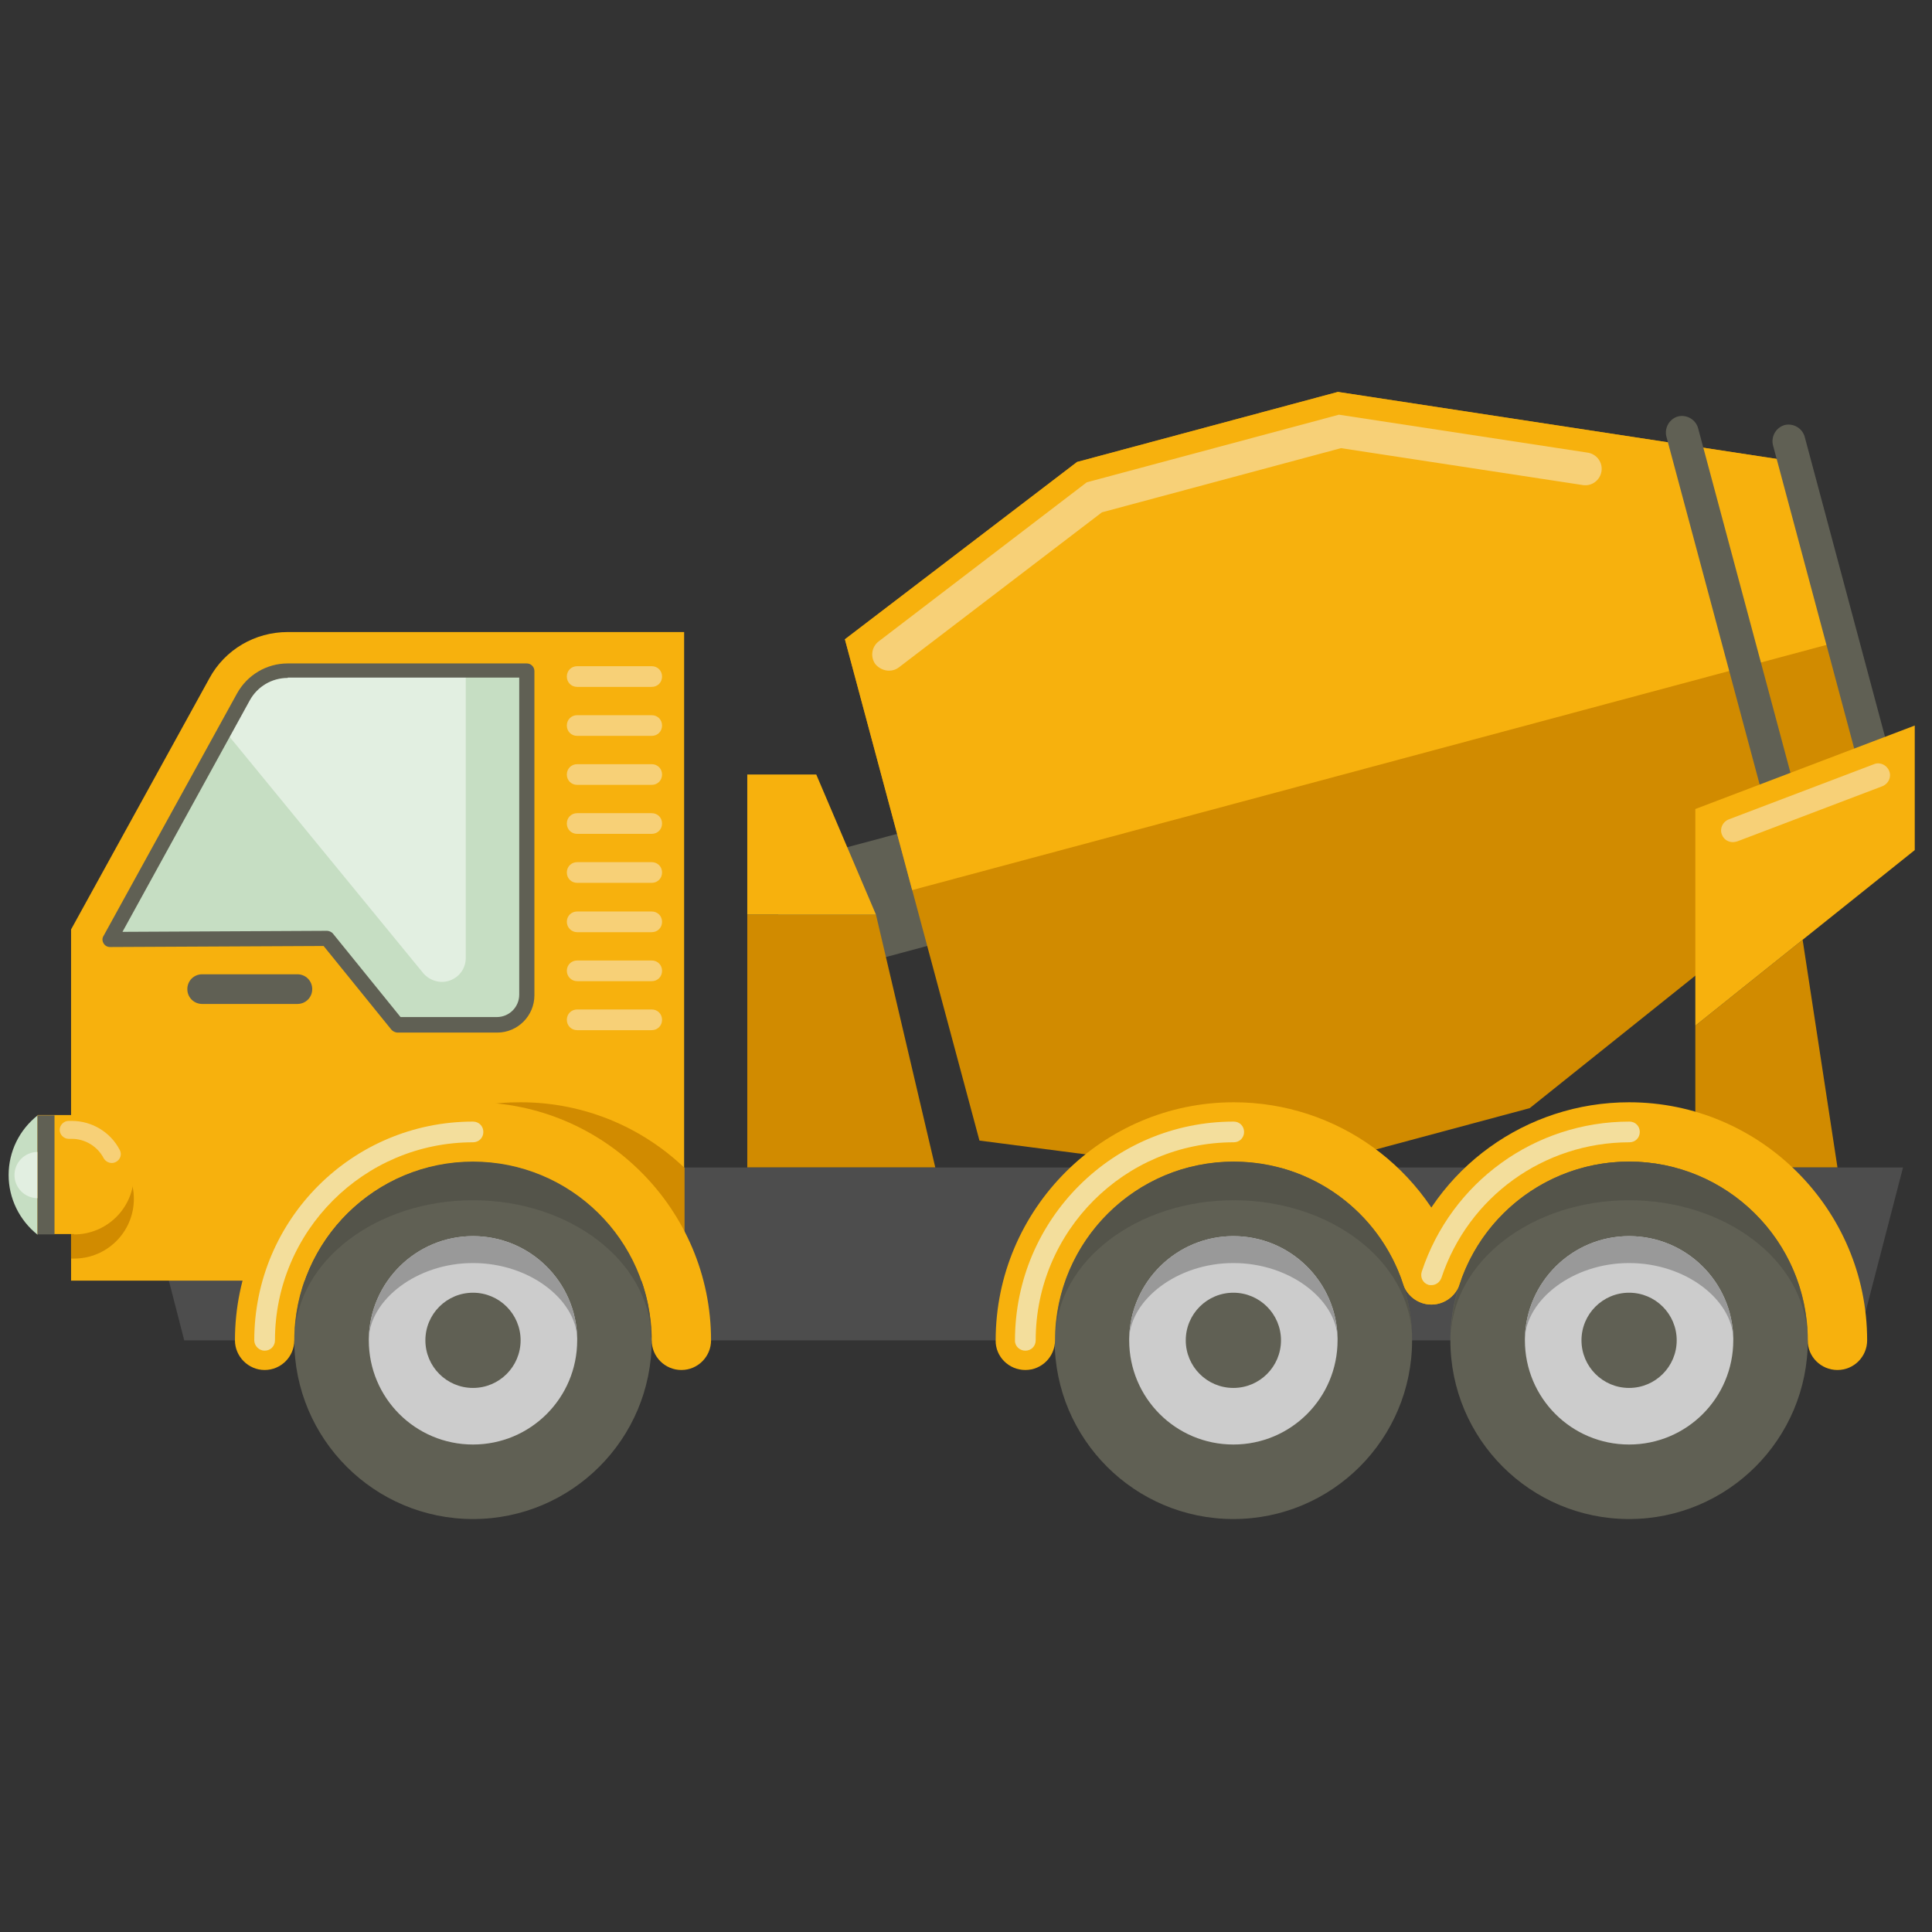 <?xml version="1.0" encoding="utf-8"?>
<!-- Generator: Adobe Illustrator 21.1.0, SVG Export Plug-In . SVG Version: 6.00 Build 0)  -->
<svg version="1.1" id="Layer_1" xmlns="http://www.w3.org/2000/svg" xmlns:xlink="http://www.w3.org/1999/xlink" x="0px" y="0px"
	 viewBox="0 0 560 560" style="enable-background:new 0 0 560 560;" xml:space="preserve">
<rect x="0" y="0" width="560" height="560" fill="#333333" stroke="none"/>
<style type="text/css">
	.st0{fill:#606054;}
	.st1{fill:#D18B00;}
	.st2{fill:#F7B10D;}
	.st3{fill:#F7D077;}
	.st4{fill:#4D4D4D;}
	.st5{fill:#C6DEC3;}
	.st6{fill:#E2EFE1;}
	.st7{fill:#CCCCCC;}
	.st8{fill:#999999;}
	.st9{fill:#F3DE9C;}
	.st10{fill:#54544A;}
</style>
<g>
	<g>
		<path class="st0" d="M242.3,280.7c1.4,0,2.9-0.2,4.4-0.6l171.8-46c9-2.4,14.3-11.6,11.9-20.6c-2.4-9-11.6-14.3-20.6-11.9
			l-171.8,46c-9,2.4-14.3,11.6-11.9,20.6C228.1,275.7,234.9,280.7,242.3,280.7z"/>
		<polygon class="st1" points="244.9,185.3 283.9,330.6 367.8,341.5 443.4,321.2 547.9,237.6 520.1,133.8 387.8,113.6 312.2,133.9 
					"/>
		<polygon class="st2" points="534,185.7 520.1,133.8 387.8,113.6 312.2,133.9 244.9,185.3 264.4,258 		"/>
		<path class="st0" d="M524,265.9c0.4,0,0.8-0.1,1.2-0.2c2.5-0.7,4-3.3,3.4-5.8l-36.4-135.8c-0.7-2.5-3.3-4-5.8-3.4
			c-2.5,0.7-4,3.3-3.4,5.8l36.4,135.8C520,264.5,521.9,265.9,524,265.9z"/>
		<path class="st0" d="M549.5,248.4c0.4,0,0.8-0.1,1.2-0.2c2.5-0.7,4-3.3,3.4-5.8l-31-115.8c-0.7-2.5-3.3-4-5.8-3.4
			c-2.5,0.7-4,3.3-3.4,5.8l31,115.8C545.5,247,547.4,248.4,549.5,248.4z"/>
		<g>
			<path class="st3" d="M257.7,194.4c1,0,2-0.3,2.9-1l58.8-44.9l69.3-18.6l70.1,10.7c2.6,0.4,5-1.4,5.4-4c0.4-2.6-1.4-5-4-5.4
				l-72.1-11l-73.1,19.6l-60.3,46.1c-2.1,1.6-2.5,4.6-0.9,6.7C254.9,193.8,256.3,194.4,257.7,194.4z"/>
		</g>
		<g>
			<polygon class="st1" points="253.9,265.1 216.6,265.1 216.6,338.4 271.1,338.4 			"/>
			<polygon class="st2" points="236.6,224.5 216.6,224.5 216.6,265.1 253.9,265.1 			"/>
		</g>
		<g>
			<polygon class="st1" points="491.4,297.3 491.4,338.4 532.6,338.4 522.5,272.4 			"/>
			<polygon class="st2" points="522.5,272.4 555,246.4 555,210.3 491.4,234.5 491.4,297.3 			"/>
		</g>
		<path class="st3" d="M502.3,244.1c0.4,0,0.8-0.1,1.2-0.2l42.1-16c1.8-0.7,2.7-2.7,2-4.4c-0.7-1.8-2.7-2.7-4.4-2l-42.1,16
			c-1.8,0.7-2.7,2.7-2,4.4C499.6,243.3,500.9,244.1,502.3,244.1z"/>
	</g>
	<g>
		<g>
			<polygon class="st4" points="551.6,338.4 40.5,338.4 53.4,388.5 538.6,388.5 			"/>
			<g>
				<path class="st2" d="M198.3,183.2v188H20.6V269.4l40.1-72.8c4.5-8.3,13.2-13.4,22.7-13.4H198.3z"/>
				<path class="st0" d="M58.6,291h27.6c2.4,0,4.3-1.9,4.3-4.3c0-2.4-1.9-4.3-4.3-4.3H58.6c-2.4,0-4.3,1.9-4.3,4.3
					C54.3,289.1,56.2,291,58.6,291z"/>
				<g>
					<path class="st5" d="M152.6,194.4v94c0,4.8-3.9,8.6-8.6,8.6h-29l-20.3-25l-63,0.3l33.3-60.6l5.4-9.8c2.6-4.7,7.5-7.6,12.9-7.6
						H152.6z"/>
					<path class="st6" d="M135,194.4v83.3c0,2.9-1.8,5.5-4.6,6.5c-2.7,1-5.8,0.1-7.7-2.1l-57.6-70.3l5.4-9.8
						c2.6-4.7,7.5-7.6,12.9-7.6H135z"/>
					<path class="st0" d="M113.4,298.4l-19.6-24.2l-61.9,0.3c0,0,0,0,0,0c-0.8,0-1.5-0.4-1.9-1.1c-0.4-0.7-0.4-1.5,0-2.1l38.7-70.3
						c3-5.4,8.6-8.7,14.7-8.7h69.3c1.2,0,2.2,1,2.2,2.2v94c0,5.9-4.8,10.8-10.8,10.8h-29C114.4,299.2,113.8,298.9,113.4,298.4z
						 M83.4,196.5c-4.6,0-8.8,2.5-11,6.5l-36.9,67.1l59.3-0.3c0.5,0,1.3,0.3,1.7,0.8l19.6,24.2H144c3.6,0,6.5-2.9,6.5-6.5v-91.9
						H83.4z"/>
				</g>
				<g>
					<path class="st5" d="M10.9,323.3c-5.3,4.2-8.4,10.5-8.4,17.3c0,6.7,3.1,13.1,8.4,17.3V323.3z"/>
					<circle class="st6" cx="10.9" cy="340.6" r="6.7"/>
					<path class="st1" d="M38.8,347.5c0,9.5-7.7,17.3-17.3,17.3h-0.9v-34.5h0.9C31,330.2,38.8,337.9,38.8,347.5z"/>
					<path class="st2" d="M21.5,357.8c9.5,0,17.3-7.7,17.3-17.3s-7.7-17.3-17.3-17.3H10.9v34.5H21.5z"/>
					<path class="st3" d="M32.4,337.1c0.4,0,0.8-0.1,1.2-0.3c1.3-0.7,1.8-2.2,1.1-3.5c-2.7-5.2-8.1-8.4-13.9-8.4h-0.9
						c-1.4,0-2.6,1.2-2.6,2.6c0,1.4,1.2,2.6,2.6,2.6h0.9c3.9,0,7.5,2.2,9.3,5.7C30.6,336.6,31.5,337.1,32.4,337.1z"/>
					<rect x="10.9" y="323.3" class="st0" width="4.9" height="34.5"/>
				</g>
				<g>
					<path class="st3" d="M167.3,199.1h21.6c1.7,0,3-1.3,3-3c0-1.7-1.3-3-3-3h-21.6c-1.7,0-3,1.3-3,3
						C164.3,197.8,165.6,199.1,167.3,199.1z"/>
					<path class="st3" d="M167.3,213.3h21.6c1.7,0,3-1.3,3-3c0-1.7-1.3-3-3-3h-21.6c-1.7,0-3,1.3-3,3
						C164.3,212,165.6,213.3,167.3,213.3z"/>
					<path class="st3" d="M167.3,227.5h21.6c1.7,0,3-1.3,3-3c0-1.7-1.3-3-3-3h-21.6c-1.7,0-3,1.3-3,3
						C164.3,226.2,165.6,227.5,167.3,227.5z"/>
					<path class="st3" d="M167.3,241.7h21.6c1.7,0,3-1.3,3-3c0-1.7-1.3-3-3-3h-21.6c-1.7,0-3,1.3-3,3
						C164.3,240.4,165.6,241.7,167.3,241.7z"/>
					<path class="st3" d="M167.3,255.9h21.6c1.7,0,3-1.3,3-3c0-1.7-1.3-3-3-3h-21.6c-1.7,0-3,1.3-3,3
						C164.3,254.6,165.6,255.9,167.3,255.9z"/>
					<path class="st3" d="M167.3,270.2h21.6c1.7,0,3-1.3,3-3c0-1.7-1.3-3-3-3h-21.6c-1.7,0-3,1.3-3,3
						C164.3,268.8,165.6,270.2,167.3,270.2z"/>
					<path class="st3" d="M167.3,284.4h21.6c1.7,0,3-1.3,3-3c0-1.7-1.3-3-3-3h-21.6c-1.7,0-3,1.3-3,3
						C164.3,283,165.6,284.4,167.3,284.4z"/>
					<path class="st3" d="M167.3,298.6h21.6c1.7,0,3-1.3,3-3s-1.3-3-3-3h-21.6c-1.7,0-3,1.3-3,3S165.6,298.6,167.3,298.6z"/>
				</g>
			</g>
			<g>
				<g>
					<path class="st0" d="M188.9,388.5c0,28.6-23.2,51.8-51.8,51.8c-28.6,0-51.8-23.2-51.8-51.8c0-0.4,0-0.7,0-1
						c0.6-28.1,23.5-50.7,51.7-50.7c28.2,0,51.2,22.6,51.7,50.7C188.8,387.8,188.9,388.1,188.9,388.5z"/>
					<path class="st7" d="M167.3,388.5c0,16.7-13.5,30.2-30.2,30.2c-16.7,0-30.2-13.5-30.2-30.2c0-0.2,0-0.4,0-0.5
						c0.3-16.4,13.7-29.7,30.2-29.7c16.5,0,29.9,13.2,30.2,29.6C167.3,388.1,167.3,388.3,167.3,388.5z"/>
					<circle class="st0" cx="137.1" cy="388.5" r="13.8"/>
					<path class="st8" d="M167.3,387.9c-0.4-11.2-13.8-21.8-30.2-21.8c-16.4,0-29.8,10.7-30.2,21.9c0.3-16.4,13.7-29.7,30.2-29.7
						C153.6,358.3,167,371.5,167.3,387.9z"/>
				</g>
				<g>
					<circle class="st0" cx="357.5" cy="388.5" r="51.8"/>
					<path class="st7" d="M387.7,388.5c0,16.7-13.5,30.2-30.2,30.2c-16.7,0-30.2-13.5-30.2-30.2c0-0.2,0-0.4,0-0.5
						c0.3-16.4,13.7-29.7,30.2-29.7c16.5,0,29.9,13.2,30.2,29.6C387.7,388.1,387.7,388.3,387.7,388.5z"/>
					<circle class="st0" cx="357.5" cy="388.5" r="13.8"/>
					<path class="st8" d="M387.7,387.9c-0.4-11.2-13.8-21.8-30.2-21.8c-16.4,0-29.8,10.7-30.2,21.9c0.3-16.4,13.7-29.7,30.2-29.7
						C374,358.3,387.4,371.5,387.7,387.9z"/>
				</g>
				<g>
					<circle class="st0" cx="472.2" cy="388.5" r="51.8"/>
					<path class="st7" d="M502.4,388.5c0,16.7-13.5,30.2-30.2,30.2c-16.7,0-30.2-13.5-30.2-30.2c0-0.2,0-0.4,0-0.5
						c0.3-16.4,13.7-29.7,30.2-29.7c16.5,0,29.9,13.2,30.2,29.6C502.4,388.1,502.4,388.3,502.4,388.5z"/>
					<circle class="st0" cx="472.2" cy="388.5" r="13.8"/>
					<path class="st8" d="M502.4,387.9c-0.4-11.2-13.8-21.8-30.2-21.8c-16.4,0-29.8,10.7-30.2,21.9c0.3-16.4,13.7-29.7,30.2-29.7
						C488.7,358.3,502.1,371.5,502.4,387.9z"/>
				</g>
				<g>
					<g>
						<path class="st2" d="M532.6,397.1c4.8,0,8.6-3.9,8.6-8.6c0-38-31-69-69-69c-29.8,0-56.2,19-65.5,47.3c-1.5,4.5,1,9.4,5.5,10.9
							c4.5,1.5,9.4-1,10.9-5.5c7-21.2,26.8-35.5,49.1-35.5c28.5,0,51.8,23.2,51.8,51.8C523.9,393.2,527.8,397.1,532.6,397.1z"/>
						<path class="st2" d="M297.2,397.1c4.8,0,8.6-3.9,8.6-8.6c0-28.5,23.2-51.8,51.8-51.8c22.4,0,42.1,14.3,49.1,35.5
							c1.5,4.5,6.4,7,10.9,5.5c4.5-1.5,7-6.4,5.5-10.9c-9.4-28.3-35.7-47.3-65.5-47.3c-38,0-69,31-69,69
							C288.5,393.2,292.4,397.1,297.2,397.1z"/>
						<path class="st1" d="M150.9,319.5c18.4,0,35.1,7.2,47.5,19v29.5c-8-18.3-26.3-31.2-47.5-31.2
							C128.4,336.7,118.8,319.5,150.9,319.5z"/>
						<path class="st2" d="M76.7,397.1c4.8,0,8.6-3.9,8.6-8.6c0-28.5,23.2-51.8,51.8-51.8c28.5,0,51.8,23.2,51.8,51.8
							c0,4.8,3.9,8.6,8.6,8.6c4.8,0,8.6-3.9,8.6-8.6c0-38-31-69-69-69c-38,0-69,31-69,69C68.1,393.2,72,397.1,76.7,397.1z"/>
					</g>
					<g>
						<path class="st9" d="M414.9,372.5c1.3,0,2.4-0.8,2.9-2.1c7.8-23.5,29.7-39.3,54.5-39.3c1.7,0,3-1.3,3-3c0-1.7-1.3-3-3-3
							c-27.4,0-51.6,17.5-60.2,43.5c-0.5,1.6,0.3,3.3,1.9,3.8C414.2,372.5,414.6,372.5,414.9,372.5z"/>
						<path class="st9" d="M297.2,391.5c1.7,0,3-1.3,3-3c0-31.6,25.7-57.4,57.4-57.4c1.7,0,3-1.3,3-3c0-1.7-1.3-3-3-3
							c-35,0-63.4,28.4-63.4,63.4C294.1,390.1,295.5,391.5,297.2,391.5z"/>
						<path class="st9" d="M76.7,391.5c1.7,0,3-1.3,3-3c0-31.6,25.7-57.4,57.4-57.4c1.7,0,3-1.3,3-3c0-1.7-1.3-3-3-3
							c-35,0-63.4,28.4-63.4,63.4C73.7,390.1,75.1,391.5,76.7,391.5z"/>
					</g>
					<path class="st10" d="M188.8,387.4c-0.7-21.9-23.6-39.5-51.7-39.5c-28.1,0-51,17.6-51.7,39.5c0.6-28.1,23.5-50.7,51.7-50.7
						C165.3,336.7,188.3,359.3,188.8,387.4z"/>
					<path class="st10" d="M409.3,387.4c-0.7-21.9-23.6-39.5-51.7-39.5c-28.1,0-51,17.6-51.7,39.5c0.6-28.1,23.5-50.7,51.7-50.7
						C385.8,336.7,408.7,359.3,409.3,387.4z"/>
					<path class="st10" d="M523.9,387.4c-0.7-21.9-23.6-39.5-51.7-39.5c-28.1,0-51,17.6-51.7,39.5c0.6-28.1,23.5-50.7,51.7-50.7
						C500.4,336.7,523.4,359.3,523.9,387.4z"/>
				</g>
			</g>
		</g>
	</g>
</g>
</svg>
